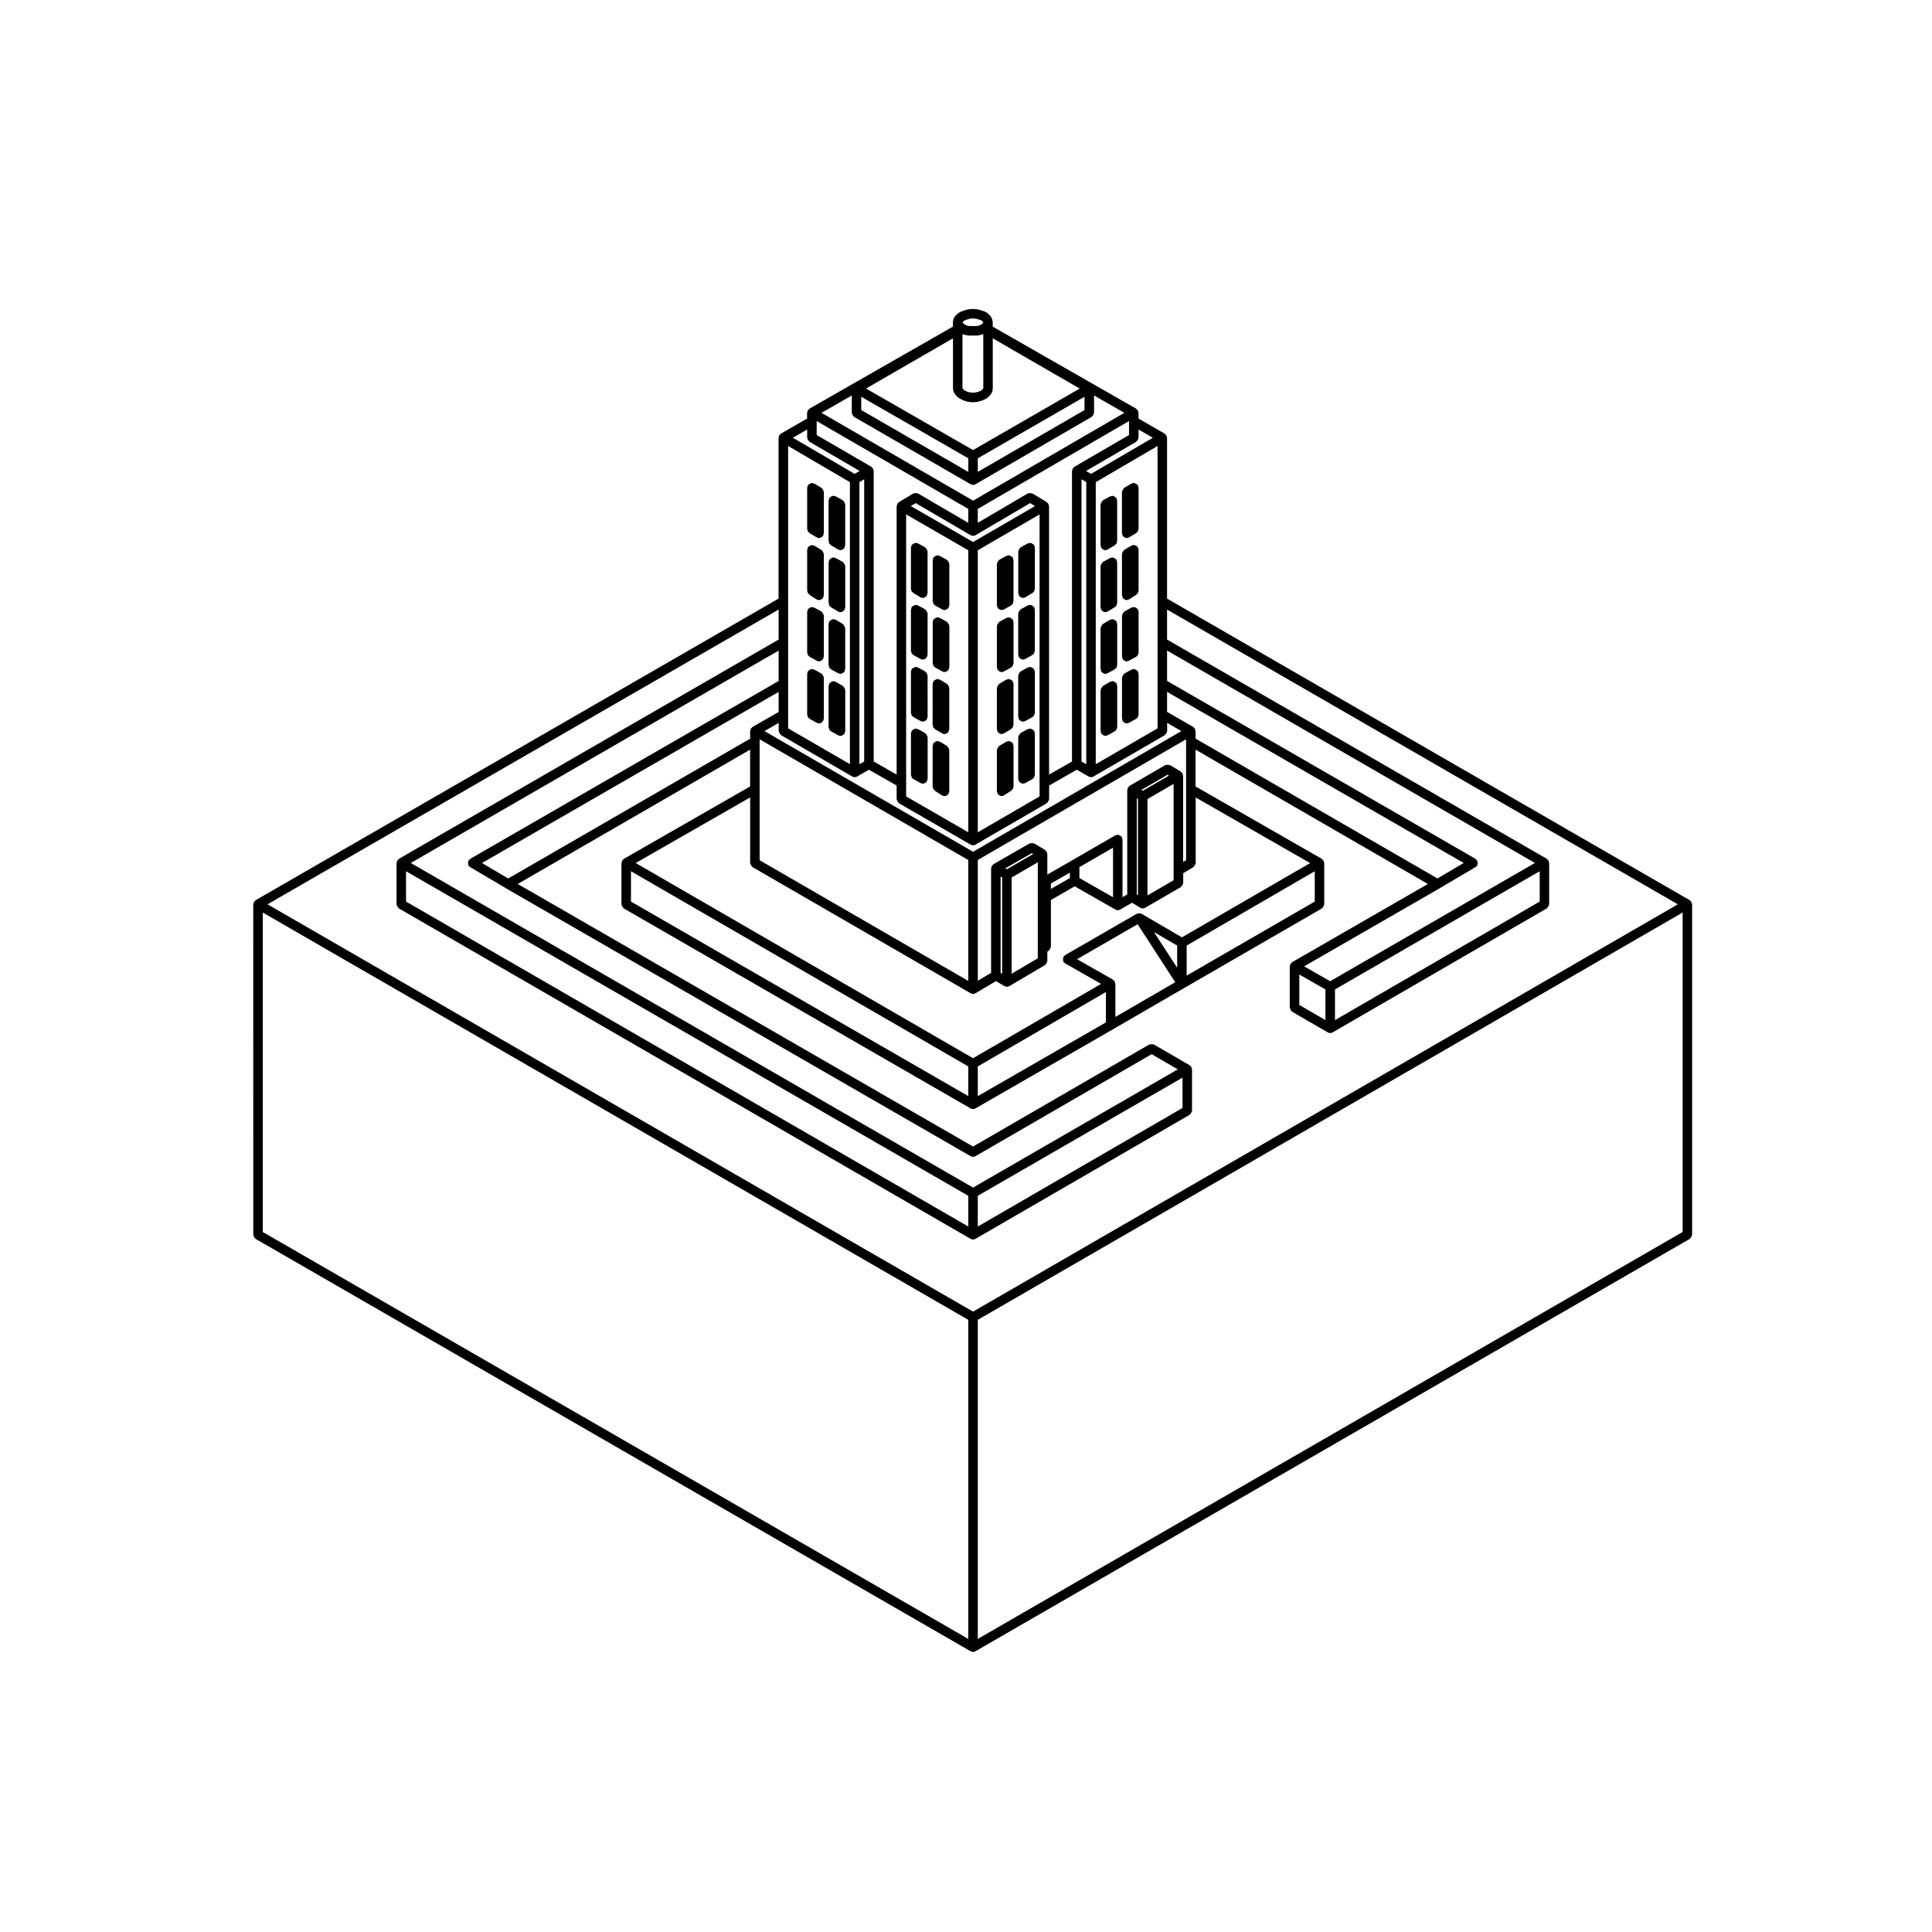 <?xml version="1.0" encoding="UTF-8"?>
<!-- Uploaded to: SVG Repo, www.svgrepo.com, Generator: SVG Repo Mixer Tools -->
<svg fill="#000000" width="800px" height="800px" version="1.1" viewBox="144 144 512 512" xmlns="http://www.w3.org/2000/svg">
 <g>
  <path d="m211.12 471.23c0 0.059 0.055 0.102 0.066 0.156 0.02 0.168 0.098 0.289 0.18 0.434 0.082 0.141 0.145 0.266 0.277 0.363 0.047 0.039 0.051 0.105 0.105 0.137l189.49 109.29h0.004c0.191 0.105 0.406 0.168 0.625 0.168 0.215 0 0.434-0.059 0.625-0.168h0.004l189.3-109.29c0.055-0.031 0.059-0.102 0.105-0.137 0.133-0.105 0.195-0.223 0.289-0.367 0.082-0.141 0.156-0.262 0.176-0.43 0.012-0.059 0.066-0.102 0.066-0.156l0.004-87.57c0-0.059-0.055-0.102-0.066-0.156-0.016-0.109-0.039-0.203-0.086-0.309-0.023-0.055 0.004-0.109-0.023-0.168-0.031-0.055-0.098-0.055-0.125-0.105-0.07-0.09-0.133-0.152-0.227-0.223-0.047-0.039-0.051-0.105-0.105-0.137l-138.52-79.926v-42.629c0-0.059-0.055-0.102-0.066-0.156-0.02-0.109-0.039-0.203-0.086-0.309-0.023-0.059 0.004-0.117-0.023-0.172-0.031-0.055-0.102-0.055-0.133-0.105-0.07-0.09-0.133-0.145-0.223-0.215-0.051-0.039-0.051-0.105-0.105-0.137l-6.922-3.984v-1.535c0-0.066-0.055-0.102-0.066-0.156-0.02-0.109-0.039-0.203-0.086-0.309-0.023-0.059 0.012-0.117-0.023-0.172-0.031-0.055-0.102-0.059-0.133-0.105-0.07-0.09-0.133-0.145-0.223-0.215-0.051-0.039-0.055-0.105-0.105-0.137l-38.004-21.738v-1.066c0-0.035-0.035-0.055-0.035-0.09-0.004-0.031 0.023-0.055 0.023-0.09l-0.102-0.66c-0.016-0.121-0.125-0.188-0.176-0.297-0.047-0.105-0.02-0.238-0.102-0.328l-0.473-0.57c-0.031-0.035-0.074-0.023-0.105-0.055-0.035-0.035-0.023-0.086-0.059-0.109l-0.562-0.473c-0.07-0.055-0.156-0.035-0.238-0.074-0.07-0.039-0.102-0.125-0.176-0.152l-0.852-0.281c-0.004 0-0.012 0.004-0.016 0-0.004 0-0.012-0.012-0.016-0.012l-0.945-0.289c-0.047-0.016-0.086 0.02-0.133 0.012-0.047-0.004-0.07-0.055-0.117-0.059l-1.039-0.098c-0.039-0.004-0.07 0.035-0.105 0.035-0.039 0-0.066-0.039-0.105-0.035l-1.137 0.098c-0.051 0.004-0.074 0.055-0.121 0.066-0.051 0.012-0.09-0.031-0.141-0.016l-0.945 0.289c-0.016 0.004-0.016 0.02-0.031 0.023-0.016 0.004-0.031-0.004-0.047 0l-0.75 0.281c-0.055 0.02-0.07 0.09-0.121 0.109-0.055 0.031-0.117 0.004-0.168 0.039l-0.664 0.473c-0.051 0.035-0.051 0.105-0.098 0.145-0.039 0.039-0.105 0.035-0.145 0.082l-0.473 0.57c-0.082 0.098-0.055 0.215-0.102 0.316-0.051 0.109-0.16 0.176-0.18 0.309l-0.098 0.66c-0.004 0.035 0.023 0.059 0.02 0.09 0 0.035-0.035 0.055-0.035 0.09v1.066l-38.004 21.738c-0.055 0.031-0.059 0.102-0.105 0.137-0.09 0.07-0.156 0.125-0.223 0.223-0.035 0.051-0.105 0.051-0.137 0.105-0.031 0.051 0 0.105-0.02 0.16-0.047 0.105-0.066 0.191-0.082 0.312-0.012 0.059-0.066 0.098-0.066 0.156v1.535l-6.926 3.984c-0.055 0.031-0.055 0.102-0.105 0.137-0.09 0.07-0.152 0.125-0.223 0.215-0.035 0.051-0.105 0.051-0.133 0.105-0.031 0.055 0 0.109-0.023 0.172-0.047 0.105-0.066 0.191-0.082 0.309-0.012 0.059-0.066 0.102-0.066 0.156v42.629l-138.58 79.93c-0.055 0.031-0.059 0.102-0.105 0.137-0.09 0.07-0.152 0.133-0.223 0.223-0.035 0.051-0.105 0.051-0.133 0.105-0.023 0.055 0 0.109-0.02 0.168-0.047 0.105-0.07 0.191-0.086 0.309-0.004 0.059-0.066 0.102-0.066 0.156zm190.74-242.84 0.812 0.074 0.82 0.246 0.586 0.191 0.312 0.262 0.16 0.191 0.016 0.117-0.004 0.039-0.25 0.301c-0.004 0.012 0 0.023-0.012 0.035-0.016 0.02-0.031 0.039-0.047 0.059-0.07 0.047-0.172 0.039-0.23 0.102-0.004 0.004 0 0.016-0.004 0.02l-0.535 0.242-0.691 0.137h-1.914l-0.656-0.133-0.551-0.277-0.18-0.121c-0.012-0.012-0.004-0.035-0.02-0.047-0.047-0.047-0.109-0.031-0.156-0.066l-0.211-0.25-0.004-0.039 0.016-0.117 0.133-0.156 0.406-0.293 0.551-0.207 0.766-0.23zm0.012 34.879-28.363-16.305 23.043-13.312v13.312c0 0.039 0.039 0.066 0.039 0.102 0 0.039-0.031 0.07-0.023 0.105l0.098 0.562c0.004 0.047 0.047 0.066 0.059 0.105 0.031 0.117 0.105 0.195 0.172 0.301 0.086 0.137 0.141 0.289 0.273 0.379l0.133 0.223c0.07 0.117 0.188 0.191 0.289 0.277 0.031 0.031 0.031 0.086 0.066 0.105l0.664 0.473c0.035 0.023 0.074 0.016 0.109 0.035 0.023 0.016 0.023 0.051 0.055 0.066l0.75 0.379c0.047 0.023 0.102 0.02 0.145 0.035 0.023 0.012 0.031 0.035 0.055 0.047l0.945 0.289c0.074 0.023 0.156 0.023 0.23 0.035 0.012 0 0.016 0.016 0.031 0.016l1.137 0.098c0.031 0.004 0.066 0.004 0.102 0.004 0.035 0 0.074 0 0.109-0.004l1.039-0.098c0.012 0 0.02-0.016 0.031-0.016 0.074-0.012 0.145-0.012 0.215-0.035l0.945-0.289c0.016-0.004 0.02-0.023 0.035-0.031 0.035-0.016 0.074-0.012 0.109-0.023l0.852-0.379c0.051-0.023 0.059-0.09 0.105-0.109 0.059-0.035 0.133-0.023 0.188-0.07l0.562-0.473c0.047-0.035 0.035-0.098 0.07-0.133 0.031-0.031 0.082-0.016 0.105-0.051l0.332-0.406 0.051-0.055c0.059-0.066 0.039-0.145 0.09-0.215 0.102-0.145 0.23-0.281 0.266-0.469l0.09-0.562c0.012-0.039-0.023-0.07-0.02-0.105 0-0.035 0.039-0.059 0.039-0.102v-13.312l23.043 13.312zm2.703-16.406-0.02 0.109-0.18 0.227-0.348 0.293-0.621 0.277-0.734 0.223-0.812 0.074-0.887-0.074-0.707-0.211-0.574-0.293-0.379-0.266-0.141-0.242c-0.02-0.039-0.074-0.039-0.102-0.074l-0.004-0.047v-14.344l0.156 0.082c0.074 0.039 0.156 0.035 0.238 0.055 0.031 0.012 0.047 0.051 0.082 0.055l0.945 0.191c0.086 0.016 0.168 0.023 0.25 0.023h2.176c0.086 0 0.168-0.012 0.25-0.023l0.945-0.191c0.023-0.004 0.035-0.035 0.059-0.039 0.066-0.02 0.137-0.016 0.203-0.047l0.211-0.098 0.008 14.34zm-32.34 2.281 28.375 16.312v3.602l-28.375-16.395zm30.895 16.312 28.273-16.305v3.516l-28.273 16.391zm-33.348-11.906c0.02 0.168 0.098 0.289 0.18 0.43 0.086 0.145 0.152 0.273 0.281 0.367 0.047 0.039 0.051 0.105 0.105 0.137l30.895 17.852h0.012c0.191 0.105 0.402 0.168 0.621 0.168 0.215 0 0.434-0.059 0.629-0.172h0.004l30.797-17.852c0.051-0.031 0.055-0.102 0.102-0.133 0.133-0.102 0.195-0.223 0.289-0.367 0.086-0.141 0.156-0.262 0.176-0.43 0.012-0.059 0.066-0.102 0.066-0.156v-4.586l8.031 4.594-40.082 23.281-40.18-23.281 8.027-4.594v4.586c-0.02 0.059 0.039 0.098 0.047 0.156zm118.55 148.71 6.926 3.949v8.137l-6.926-4.019zm9.449 3.949 54.254-31.328v8.047l-54.254 31.418zm-1.27-2.176-6.902-3.941 35.977-20.723c0.004 0 0.004-0.004 0.004-0.012h0.004l9.422-5.562s0.012-0.004 0.016-0.012l0.012-0.004c0.004-0.004 0.004-0.016 0.016-0.016 0.172-0.105 0.328-0.25 0.438-0.438 0.035-0.055 0-0.117 0.023-0.176 0.059-0.152 0.059-0.293 0.059-0.457 0-0.168 0-0.312-0.07-0.465-0.02-0.059 0.012-0.117-0.02-0.172-0.059-0.102-0.176-0.117-0.258-0.191-0.082-0.086-0.102-0.203-0.203-0.262l-81.742-47.148v-8.051l97.48 56.289zm-185.3-29.148 89.395 51.73v7.863l-89.395-51.551zm91.914 51.723 33.941-19.699v8.047l-33.941 19.523zm36.402-22.043c-0.02-0.109-0.039-0.203-0.086-0.309-0.023-0.059 0.012-0.117-0.023-0.172-0.031-0.055-0.102-0.059-0.133-0.105-0.07-0.09-0.133-0.145-0.223-0.215-0.051-0.039-0.055-0.105-0.105-0.137l-9.527-5.43 16.051-9.266 9.969 15.367-15.863 9.199v-8.77c0-0.066-0.051-0.102-0.059-0.164zm16.434-4.094-6.141-9.465 6.141 3.582zm2.519-5.887 33.941-19.699v8.047l-33.941 19.613zm-1.258-2.18-10.707-6.242c-0.055-0.035-0.117 0-0.172-0.023-0.066-0.031-0.105-0.086-0.172-0.102-0.105-0.031-0.207 0.023-0.312 0.031-0.16 0.004-0.293 0.004-0.434 0.07-0.059 0.02-0.117-0.012-0.172 0.02l-18.988 10.957c-0.105 0.059-0.121 0.18-0.203 0.262-0.086 0.086-0.203 0.105-0.262 0.207-0.031 0.055 0 0.109-0.023 0.168-0.066 0.152-0.055 0.293-0.055 0.457 0 0.172-0.004 0.312 0.059 0.465 0.02 0.055-0.012 0.109 0.02 0.168 0.117 0.203 0.289 0.359 0.48 0.469l9.523 5.43-33.938 19.695-89.391-51.73 30.32-17.383v17.375c0 0.059 0.055 0.102 0.066 0.156 0.02 0.168 0.098 0.289 0.18 0.43 0.086 0.145 0.152 0.266 0.281 0.367 0.047 0.039 0.051 0.105 0.105 0.137l57.816 33.441c0.004 0 0.004 0 0.012 0.004 0.191 0.105 0.402 0.16 0.621 0.16 0.223 0 0.438-0.066 0.629-0.172 0.004-0.004 0.012-0.004 0.012-0.004l5.41-3.215 2.293 1.328h0.004c0.191 0.109 0.406 0.172 0.625 0.172 0.223 0 0.438-0.066 0.629-0.176h0.012l9.445-5.57c0.051-0.031 0.055-0.098 0.102-0.125 0.133-0.105 0.195-0.227 0.281-0.371 0.086-0.141 0.156-0.262 0.176-0.43 0.012-0.059 0.066-0.098 0.066-0.152v-2.5l0.332-0.195c0.051-0.031 0.051-0.098 0.102-0.133 0.125-0.102 0.188-0.227 0.273-0.367 0.086-0.145 0.16-0.266 0.18-0.434 0.004-0.055 0.059-0.09 0.059-0.145v-12.402l6.301-3.621 10.801 6.16c0.188 0.105 0.402 0.168 0.625 0.168s0.438-0.059 0.625-0.168l3.141-1.805 2.203 1.32c0.004 0.004 0.012 0 0.016 0.004 0.195 0.109 0.414 0.176 0.637 0.176 0.223 0 0.434-0.059 0.625-0.172h0.012l9.445-5.481c0.051-0.031 0.051-0.102 0.102-0.133 0.133-0.105 0.195-0.223 0.289-0.367 0.086-0.145 0.156-0.266 0.176-0.434 0.012-0.055 0.066-0.098 0.066-0.152v-2.594l2.691-1.613c0.055-0.031 0.055-0.098 0.102-0.133 0.133-0.102 0.195-0.227 0.277-0.367 0.086-0.145 0.156-0.266 0.176-0.434 0.012-0.055 0.066-0.09 0.066-0.145v-17.375l30.324 17.387zm-55.988 58h0.012c0.191 0.105 0.402 0.168 0.621 0.168 0.215 0 0.434-0.059 0.625-0.168h0.012l46.699-27.031 6.926 4.019-54.262 31.328-149-86.02 97.48-56.289v8.051l-81.742 47.148c-0.102 0.059-0.121 0.176-0.203 0.262-0.082 0.074-0.195 0.098-0.258 0.191-0.031 0.055 0 0.109-0.023 0.172-0.066 0.152-0.066 0.297-0.066 0.465s0 0.309 0.059 0.457c0.02 0.059-0.012 0.121 0.02 0.176 0.105 0.188 0.266 0.328 0.438 0.438 0.004 0 0.004 0.012 0.012 0.016l0.012 0.004c0.004 0.004 0.012 0.012 0.016 0.012l9.422 5.562c0 0.004 0 0.012 0.004 0.012zm-149.63-75.52 149 86.016v8.141l-149-86.113zm151.52 86.016 54.254-31.32v8.047l-54.254 31.414zm-42.703-205.24v-0.082l40.184 23.285v3.691l-13.316-7.773c-0.059-0.035-0.125 0-0.188-0.023-0.145-0.059-0.277-0.066-0.434-0.066-0.18-0.004-0.328 0-0.492 0.074-0.055 0.023-0.117-0.004-0.168 0.023l-3.777 2.266c-0.051 0.031-0.051 0.098-0.098 0.121-0.09 0.07-0.145 0.133-0.211 0.223-0.035 0.047-0.105 0.051-0.137 0.105-0.031 0.059 0 0.117-0.023 0.176-0.039 0.105-0.07 0.191-0.086 0.309-0.004 0.055-0.059 0.09-0.059 0.145v71.133l-6.082-3.465v-77.012c0-0.059-0.055-0.102-0.066-0.152-0.016-0.117-0.039-0.207-0.09-0.312-0.023-0.059 0.004-0.121-0.023-0.18-0.031-0.051-0.098-0.051-0.125-0.098-0.07-0.09-0.133-0.145-0.215-0.211-0.047-0.035-0.051-0.105-0.102-0.133l-14.484-8.418-0.004-3.625zm82.785 0v3.629l-14.488 8.418c-0.051 0.031-0.055 0.102-0.102 0.133-0.09 0.066-0.145 0.121-0.215 0.211-0.039 0.047-0.102 0.047-0.125 0.098-0.039 0.059-0.004 0.121-0.031 0.18-0.051 0.105-0.074 0.195-0.09 0.312-0.012 0.055-0.066 0.098-0.066 0.152v77.016l-6.074 3.465-0.004-71.137c0-0.059-0.055-0.098-0.059-0.145-0.016-0.109-0.047-0.195-0.09-0.309-0.02-0.059 0.012-0.121-0.02-0.176-0.031-0.055-0.102-0.055-0.137-0.105-0.07-0.09-0.125-0.152-0.215-0.223-0.039-0.031-0.039-0.098-0.09-0.121l-3.777-2.266c-0.059-0.035-0.121-0.004-0.18-0.023-0.16-0.074-0.309-0.074-0.484-0.074-0.156 0-0.281 0.004-0.43 0.059-0.066 0.023-0.137-0.004-0.195 0.031l-13.215 7.766v-3.684l40.082-23.285-0.004 0.078zm-11.336 90.871-1.258-0.727v-74.797l1.258 0.75zm-45.203-69.199 14.566 8.504s0.004 0 0.012 0.004c0.191 0.105 0.406 0.168 0.625 0.168 0.223 0 0.434-0.059 0.629-0.168 0-0.004 0.004-0.004 0.012-0.004l14.48-8.504 1.305 0.785-16.414 9.523-16.504-9.527zm-2.531 74.109v-71.117l16.469 9.5v74.738l-16.469-9.508zm18.988-61.621 16.375-9.496v74.738l-16.375 9.5zm-30.105 55.984-1.258 0.727v-74.766l1.258-0.75zm-3.152 3.984c0.195 0.109 0.414 0.172 0.629 0.172 0.215 0 0.434-0.059 0.625-0.168h0.004l3.152-1.809 7.34 4.188v3.617c0 0.059 0.055 0.102 0.066 0.156 0.02 0.168 0.098 0.289 0.18 0.43 0.086 0.145 0.152 0.273 0.281 0.367 0.047 0.039 0.051 0.105 0.105 0.137l18.988 10.965h0.012c0.191 0.105 0.402 0.168 0.621 0.168 0.215 0 0.434-0.059 0.629-0.172h0.004l18.895-10.965c0.055-0.031 0.059-0.102 0.105-0.133 0.133-0.105 0.203-0.223 0.289-0.367 0.086-0.145 0.152-0.266 0.176-0.434 0.004-0.055 0.066-0.098 0.066-0.152v-3.617l7.332-4.188 3.16 1.809c0.191 0.105 0.406 0.168 0.625 0.168 0.223 0 0.438-0.059 0.629-0.172h0.004l18.895-10.957c0.051-0.031 0.055-0.102 0.102-0.133 0.133-0.105 0.195-0.223 0.289-0.367 0.086-0.145 0.156-0.262 0.176-0.43 0.012-0.059 0.066-0.102 0.066-0.156v-2.172l3.773 2.176-55.199 31.98-55.289-31.98 3.773-2.176v2.172c0 0.059 0.055 0.102 0.066 0.156 0.02 0.168 0.098 0.281 0.18 0.43 0.086 0.145 0.152 0.266 0.281 0.367 0.047 0.035 0.051 0.105 0.102 0.133zm83.559-0.473 0.367 0.223-6.953 4.035-0.371-0.223zm-8.172 6.242 0.312 0.191v25.496l-0.312-0.188zm2.836 0.203 6.926-4.019v25.531l-6.926 4.019zm9.383-6.356c-0.012-0.109-0.039-0.203-0.082-0.309-0.031-0.059 0.004-0.121-0.031-0.176-0.031-0.055-0.098-0.055-0.125-0.105-0.07-0.09-0.125-0.145-0.215-0.215-0.047-0.039-0.047-0.105-0.102-0.133l-2.832-1.699c-0.055-0.035-0.117-0.004-0.176-0.023-0.156-0.07-0.297-0.07-0.465-0.07s-0.309 0-0.457 0.066c-0.059 0.023-0.121-0.012-0.18 0.023l-9.445 5.477c-0.051 0.031-0.055 0.102-0.102 0.133-0.09 0.066-0.145 0.121-0.215 0.211-0.039 0.047-0.102 0.047-0.125 0.098-0.039 0.055-0.004 0.121-0.031 0.18-0.051 0.105-0.074 0.195-0.09 0.312-0.012 0.059-0.066 0.102-0.066 0.156v27.703l-1.258 0.727v-15.297c0-0.117-0.098-0.195-0.125-0.309-0.023-0.105 0.016-0.223-0.047-0.324-0.031-0.055-0.098-0.055-0.125-0.105-0.105-0.133-0.238-0.203-0.383-0.289-0.141-0.086-0.258-0.152-0.418-0.176-0.059-0.004-0.098-0.066-0.156-0.066-0.117 0-0.191 0.098-0.301 0.121-0.109 0.023-0.227-0.016-0.328 0.047l-11.43 6.609-6.609 3.805v-5.453c0-0.059-0.055-0.098-0.059-0.145-0.016-0.109-0.047-0.203-0.09-0.309-0.02-0.059 0.012-0.121-0.02-0.176-0.031-0.055-0.102-0.055-0.137-0.105-0.066-0.09-0.121-0.145-0.207-0.215-0.051-0.039-0.051-0.105-0.102-0.133l-2.832-1.699c-0.059-0.035-0.125-0.004-0.188-0.023-0.152-0.07-0.289-0.07-0.453-0.07-0.168 0-0.309 0-0.465 0.059-0.059 0.023-0.117-0.004-0.176 0.023l-9.539 5.477c-0.059 0.031-0.059 0.102-0.105 0.137-0.09 0.07-0.152 0.125-0.223 0.215-0.035 0.047-0.105 0.051-0.133 0.105-0.035 0.055 0 0.109-0.023 0.172-0.047 0.105-0.066 0.191-0.086 0.309-0.012 0.059-0.066 0.098-0.066 0.156v27.719l-3.527 2.09v-32.012l55.199-31.98v32.047l-0.785 0.473v-22.902c-0.004-0.039-0.059-0.074-0.066-0.129zm-40.035 20.691 0.367 0.223-6.969 4.039-0.414-0.238zm-8.266 6.207 0.406 0.238v25.52l-0.406-0.238zm2.926 0.238 6.926-4.019v25.438l-6.926 4.09zm10.395 1.605 5.039-2.898v1.441l-5.039 2.898zm7.559-4.344 8.914-5.152v13.125l-8.914-5.082zm-84.742-20.66v-13.215l55.297 31.988v32.039l-55.297-31.988zm-66.625 23.668-6.949-4.102 78.613-45.344v5.305l-6.926 3.981c-0.055 0.031-0.055 0.102-0.105 0.137-0.09 0.07-0.156 0.133-0.223 0.227-0.035 0.047-0.105 0.047-0.133 0.102-0.031 0.055 0 0.109-0.02 0.168-0.047 0.105-0.07 0.191-0.082 0.309-0.012 0.059-0.066 0.098-0.066 0.156v2.012zm182.09-39.227c-0.016-0.109-0.039-0.203-0.086-0.309-0.023-0.055 0.012-0.109-0.023-0.168-0.031-0.055-0.098-0.055-0.125-0.105-0.074-0.09-0.137-0.152-0.227-0.223-0.051-0.039-0.051-0.105-0.105-0.137l-6.922-3.981v-5.305l78.613 45.344-6.953 4.102-64.105-37.055v-2.012c0-0.055-0.059-0.09-0.066-0.152zm-10.012-34.227v33.668l-16.375 9.496v-74.742l16.375-9.578zm-17.629-33.766-1.309-0.785 13.273-7.715c0.051-0.031 0.055-0.102 0.102-0.133 0.133-0.105 0.195-0.227 0.289-0.367 0.086-0.145 0.156-0.266 0.176-0.434 0.012-0.055 0.066-0.098 0.066-0.152v-2.172l3.789 2.18zm-75.168-9.438c0.02 0.168 0.098 0.289 0.176 0.434 0.086 0.141 0.152 0.266 0.289 0.367 0.047 0.035 0.051 0.105 0.102 0.133l13.273 7.715-1.309 0.785-16.379-9.578 3.789-2.18v2.172c-0.008 0.062 0.055 0.098 0.059 0.152zm11.27 11.625v74.738l-16.375-9.496v-74.828zm-18.891 41.715-100.63 58.109c-0.055 0.031-0.059 0.102-0.105 0.137-0.09 0.07-0.152 0.133-0.223 0.223-0.035 0.051-0.105 0.051-0.133 0.105-0.031 0.055 0 0.109-0.02 0.168-0.047 0.105-0.07 0.191-0.086 0.309-0.004 0.059-0.066 0.102-0.066 0.156v10.957c0 0.059 0.055 0.102 0.066 0.156 0.02 0.168 0.098 0.289 0.18 0.43 0.086 0.145 0.152 0.273 0.281 0.367 0.047 0.039 0.051 0.105 0.105 0.137l151.52 87.57s0.004 0 0.012 0.004c0.191 0.105 0.402 0.16 0.621 0.16 0.215 0 0.43-0.059 0.621-0.16 0.004-0.004 0.012-0.004 0.012-0.004l56.773-32.875c0.051-0.031 0.059-0.105 0.105-0.137 0.133-0.105 0.191-0.223 0.277-0.363 0.086-0.145 0.16-0.266 0.18-0.434 0.012-0.059 0.066-0.102 0.066-0.156v-10.957c0-0.059-0.055-0.102-0.066-0.152-0.016-0.117-0.039-0.203-0.086-0.312-0.023-0.055 0.012-0.109-0.023-0.168-0.031-0.055-0.098-0.055-0.125-0.105-0.07-0.09-0.137-0.152-0.227-0.223-0.051-0.035-0.051-0.105-0.102-0.133l-9.445-5.481c-0.059-0.035-0.117 0-0.176-0.023-0.156-0.066-0.297-0.066-0.465-0.066s-0.301-0.004-0.453 0.059c-0.059 0.023-0.117-0.004-0.176 0.023l-46.691 27.031-120.66-69.582 61.586-35.598v9.75l-33.469 19.191c-0.055 0.031-0.055 0.102-0.105 0.137-0.09 0.07-0.152 0.133-0.223 0.223-0.035 0.051-0.105 0.051-0.133 0.105-0.023 0.055 0 0.109-0.02 0.168-0.047 0.105-0.066 0.191-0.082 0.309-0.012 0.059-0.066 0.098-0.066 0.156v10.957c0 0.059 0.055 0.102 0.066 0.156 0.02 0.168 0.098 0.289 0.18 0.434 0.082 0.141 0.145 0.266 0.277 0.363 0.047 0.039 0.051 0.105 0.105 0.137l91.914 53h0.004c0.191 0.105 0.406 0.168 0.625 0.168 0.215 0 0.434-0.059 0.625-0.168l36.461-20.973c0.004 0 0.004-0.004 0.004-0.004h0.004l18.879-10.949c0.004-0.004 0.004-0.004 0.012-0.004l36.461-21.07c0.055-0.031 0.059-0.102 0.105-0.137 0.125-0.102 0.195-0.223 0.277-0.367 0.09-0.141 0.156-0.262 0.18-0.43 0.004-0.059 0.066-0.102 0.066-0.156v-10.957c0-0.066-0.059-0.102-0.07-0.156-0.012-0.109-0.035-0.203-0.082-0.309-0.02-0.055 0.012-0.109-0.02-0.168-0.031-0.055-0.102-0.055-0.137-0.105-0.07-0.09-0.125-0.152-0.223-0.223-0.051-0.039-0.055-0.105-0.105-0.137l-33.473-19.191v-9.75l61.586 35.598-35.988 20.727c-0.055 0.031-0.059 0.102-0.105 0.137-0.09 0.07-0.145 0.133-0.215 0.223-0.039 0.051-0.105 0.055-0.137 0.105-0.031 0.051 0 0.109-0.023 0.168-0.047 0.105-0.066 0.188-0.082 0.301-0.004 0.059-0.066 0.102-0.066 0.156v10.957c0 0.059 0.059 0.102 0.066 0.152 0.023 0.168 0.098 0.289 0.176 0.434 0.082 0.145 0.152 0.266 0.289 0.367 0.047 0.035 0.051 0.105 0.105 0.133l9.445 5.481c0.195 0.109 0.414 0.172 0.629 0.172 0.215 0 0.434-0.059 0.621-0.16 0.004-0.004 0.012-0.004 0.012-0.004l56.781-32.875c0.051-0.031 0.059-0.102 0.105-0.137 0.133-0.105 0.191-0.223 0.277-0.363 0.086-0.145 0.16-0.266 0.18-0.434 0.012-0.059 0.066-0.102 0.066-0.156v-10.957c0-0.059-0.055-0.102-0.066-0.156-0.016-0.109-0.039-0.203-0.086-0.309-0.023-0.055 0.012-0.109-0.023-0.168-0.031-0.055-0.098-0.055-0.125-0.105-0.07-0.09-0.133-0.152-0.227-0.223-0.047-0.039-0.051-0.105-0.105-0.137l-100.63-58.098v-7.949l135.36 78.109-186.78 107.94-186.97-107.94 135.45-78.117v7.957zm-136.71 72.34 186.97 107.94v84.562l-186.97-107.84zm189.49 107.94 186.79-107.94v84.66l-186.79 107.84z"/>
  <path d="m418.09 304.93c-0.031-0.059-0.102-0.066-0.137-0.109-0.105-0.137-0.223-0.207-0.363-0.297-0.145-0.086-0.266-0.152-0.434-0.176-0.059-0.012-0.102-0.07-0.168-0.07-0.117 0-0.188 0.098-0.297 0.121-0.105 0.023-0.211-0.02-0.312 0.035l-1.891 1.039c-0.055 0.031-0.059 0.105-0.105 0.141-0.137 0.102-0.207 0.215-0.297 0.359-0.086 0.145-0.152 0.266-0.176 0.434-0.012 0.066-0.07 0.105-0.07 0.168v10.957c0 0.109 0.098 0.188 0.117 0.293 0.031 0.105-0.02 0.215 0.039 0.312 0.039 0.074 0.109 0.105 0.168 0.172 0.051 0.059 0.09 0.105 0.152 0.156 0.227 0.191 0.488 0.324 0.781 0.324 0.207 0 0.414-0.051 0.609-0.156l1.883-1.039c0.074-0.039 0.117-0.109 0.18-0.168 0.055-0.051 0.102-0.086 0.141-0.141 0.047-0.051 0.109-0.082 0.152-0.141 0.031-0.055 0-0.109 0.02-0.168 0.051-0.105 0.07-0.195 0.09-0.312 0.012-0.066 0.07-0.105 0.07-0.168v-10.957c0-0.109-0.098-0.188-0.117-0.293-0.023-0.109 0.027-0.219-0.035-0.316z"/>
  <path d="m418.09 321.38c-0.031-0.059-0.102-0.066-0.137-0.109-0.105-0.137-0.223-0.207-0.363-0.297-0.145-0.086-0.266-0.152-0.434-0.176-0.059-0.012-0.102-0.07-0.168-0.07-0.117 0-0.188 0.098-0.297 0.121-0.105 0.023-0.211-0.02-0.312 0.035l-1.891 1.039c-0.055 0.031-0.059 0.105-0.105 0.141-0.137 0.102-0.207 0.215-0.297 0.359-0.086 0.145-0.152 0.266-0.176 0.434-0.012 0.059-0.07 0.105-0.07 0.168v10.957c0 0.109 0.098 0.188 0.117 0.293 0.031 0.105-0.02 0.215 0.039 0.312 0.039 0.074 0.109 0.105 0.168 0.172 0.051 0.059 0.09 0.105 0.152 0.156 0.227 0.191 0.488 0.324 0.781 0.324 0.207 0 0.414-0.051 0.609-0.156l1.863-1.027c0.004 0 0.004 0 0.012-0.004l0.016-0.004c0.004-0.004 0.004-0.016 0.012-0.016 0.07-0.039 0.105-0.105 0.168-0.152 0.051-0.047 0.098-0.082 0.137-0.125 0.039-0.047 0.102-0.066 0.125-0.117 0.039-0.059 0.012-0.125 0.039-0.188 0.051-0.109 0.082-0.207 0.102-0.332 0.012-0.059 0.07-0.105 0.07-0.168v-10.957c0-0.109-0.098-0.188-0.117-0.293-0.031-0.113 0.02-0.227-0.043-0.32z"/>
  <path d="m418.09 337.71c-0.031-0.059-0.105-0.066-0.141-0.109-0.105-0.133-0.223-0.203-0.363-0.293-0.141-0.086-0.262-0.152-0.43-0.176-0.059-0.012-0.102-0.07-0.168-0.07-0.117 0-0.188 0.098-0.297 0.121-0.105 0.023-0.215-0.02-0.312 0.035l-1.891 1.043c-0.055 0.031-0.059 0.105-0.105 0.141-0.137 0.102-0.207 0.215-0.297 0.363-0.086 0.141-0.152 0.262-0.176 0.43-0.012 0.066-0.07 0.105-0.07 0.168v11.047c0 0.109 0.098 0.188 0.117 0.293 0.031 0.105-0.02 0.215 0.039 0.312 0.039 0.074 0.109 0.105 0.168 0.172 0.051 0.059 0.09 0.105 0.152 0.156 0.227 0.191 0.488 0.324 0.781 0.324 0.207 0 0.414-0.051 0.609-0.156l1.863-1.027c0.004 0 0.004 0 0.012-0.004l0.016-0.004c0.004-0.004 0.004-0.016 0.012-0.016 0.07-0.039 0.105-0.105 0.168-0.156 0.051-0.039 0.098-0.074 0.137-0.121 0.039-0.047 0.102-0.066 0.125-0.117 0.039-0.059 0.012-0.125 0.039-0.188 0.051-0.109 0.082-0.207 0.102-0.332 0.012-0.066 0.07-0.105 0.07-0.168v-11.055c0-0.109-0.098-0.188-0.121-0.297-0.027-0.105 0.02-0.219-0.039-0.316z"/>
  <path d="m418.14 288.81c-0.031-0.105 0.02-0.215-0.039-0.312-0.031-0.059-0.102-0.066-0.137-0.109-0.105-0.137-0.223-0.207-0.363-0.297-0.145-0.086-0.266-0.152-0.434-0.176-0.059-0.012-0.102-0.07-0.168-0.07-0.117 0-0.188 0.098-0.297 0.121-0.105 0.023-0.211-0.02-0.312 0.035l-1.891 1.039c-0.055 0.031-0.059 0.105-0.105 0.141-0.137 0.102-0.207 0.215-0.297 0.359-0.086 0.145-0.152 0.266-0.176 0.434-0.012 0.059-0.07 0.105-0.07 0.168v11.059c0 0.121 0.102 0.203 0.125 0.312 0.031 0.117-0.012 0.238 0.051 0.336 0.039 0.066 0.105 0.09 0.152 0.141 0.047 0.059 0.09 0.098 0.141 0.141 0.23 0.191 0.492 0.324 0.785 0.324 0.223 0 0.441-0.059 0.648-0.18l1.867-1.125c0-0.004 0.004-0.004 0.012-0.004l0.012-0.012c0.012-0.004 0.012-0.02 0.02-0.023 0.047-0.031 0.07-0.086 0.109-0.117 0.066-0.051 0.105-0.102 0.152-0.156 0.055-0.066 0.125-0.102 0.168-0.172 0.031-0.055 0-0.109 0.02-0.168 0.039-0.105 0.066-0.18 0.082-0.293 0.004-0.055 0.059-0.09 0.059-0.145v-10.957c0-0.117-0.094-0.191-0.113-0.293z"/>
  <path d="m412.41 340.97c-0.031-0.051-0.102-0.051-0.133-0.102-0.102-0.125-0.223-0.188-0.363-0.273-0.145-0.086-0.273-0.16-0.438-0.18-0.059-0.004-0.09-0.059-0.145-0.059-0.121 0-0.207 0.102-0.312 0.133-0.109 0.031-0.227-0.016-0.332 0.051l-1.891 1.137c-0.051 0.031-0.051 0.098-0.098 0.125-0.133 0.105-0.195 0.227-0.281 0.379-0.082 0.141-0.156 0.262-0.176 0.422-0.004 0.055-0.059 0.09-0.059 0.145v10.957c0 0.125 0.102 0.215 0.137 0.332 0.035 0.117-0.004 0.246 0.07 0.352 0.031 0.055 0.09 0.074 0.125 0.117 0.047 0.051 0.09 0.086 0.137 0.125 0.227 0.191 0.492 0.324 0.785 0.324 0.238 0 0.473-0.066 0.691-0.203l1.891-1.23c0.031-0.02 0.023-0.059 0.051-0.082 0.02-0.016 0.031-0.031 0.047-0.047 0.066-0.051 0.105-0.102 0.152-0.156 0.055-0.066 0.125-0.102 0.168-0.172 0.035-0.059 0-0.125 0.023-0.191 0.035-0.102 0.07-0.176 0.086-0.289 0-0.051 0.051-0.082 0.051-0.125v-10.863c0-0.121-0.102-0.203-0.125-0.312-0.043-0.086 0-0.207-0.062-0.312z"/>
  <path d="m412.41 324.54c-0.031-0.051-0.102-0.051-0.125-0.098-0.105-0.133-0.23-0.191-0.371-0.277-0.145-0.086-0.273-0.16-0.438-0.18-0.055-0.004-0.086-0.059-0.141-0.059-0.117 0-0.195 0.098-0.309 0.125-0.109 0.031-0.238-0.016-0.344 0.051l-1.891 1.133c-0.051 0.031-0.051 0.098-0.102 0.133-0.125 0.102-0.188 0.227-0.273 0.367-0.086 0.145-0.16 0.266-0.18 0.434-0.004 0.055-0.059 0.09-0.059 0.145v10.957c0 0.121 0.102 0.203 0.125 0.312 0.031 0.117-0.012 0.238 0.051 0.336 0.039 0.066 0.105 0.098 0.152 0.141 0.047 0.059 0.09 0.098 0.141 0.141 0.227 0.191 0.492 0.324 0.785 0.324 0.223 0 0.441-0.059 0.648-0.176l1.891-1.133c0.02-0.016 0.02-0.039 0.039-0.055 0.035-0.023 0.059-0.066 0.102-0.098 0.055-0.051 0.102-0.086 0.141-0.141 0.047-0.055 0.109-0.082 0.152-0.141 0.031-0.059 0-0.125 0.023-0.188 0.047-0.105 0.082-0.195 0.098-0.312 0.004-0.055 0.059-0.09 0.059-0.145v-10.957c0-0.121-0.102-0.203-0.125-0.312-0.031-0.102 0.012-0.219-0.051-0.328z"/>
  <path d="m412.43 308.24c-0.031-0.059-0.102-0.066-0.137-0.109-0.105-0.137-0.215-0.207-0.363-0.293-0.145-0.09-0.266-0.156-0.434-0.18-0.066-0.012-0.105-0.07-0.168-0.07-0.109 0-0.188 0.098-0.297 0.121-0.105 0.023-0.211-0.02-0.312 0.035l-1.891 1.039c-0.055 0.031-0.059 0.105-0.105 0.141-0.137 0.102-0.207 0.215-0.297 0.359-0.086 0.145-0.152 0.266-0.176 0.434-0.012 0.066-0.07 0.105-0.07 0.168v10.957c0 0.109 0.098 0.188 0.117 0.293 0.031 0.105-0.02 0.215 0.039 0.312 0.039 0.074 0.109 0.105 0.168 0.172 0.051 0.059 0.09 0.105 0.152 0.156 0.227 0.191 0.488 0.324 0.781 0.324 0.207 0 0.414-0.051 0.609-0.156l1.867-1.027 0.023-0.008c0.004-0.004 0.004-0.012 0.012-0.016 0.066-0.039 0.105-0.105 0.168-0.152 0.051-0.047 0.098-0.082 0.137-0.125 0.039-0.051 0.102-0.07 0.133-0.121 0.035-0.059 0.004-0.125 0.035-0.188 0.051-0.109 0.082-0.207 0.102-0.328 0.012-0.066 0.07-0.105 0.07-0.168v-10.957c0-0.109-0.098-0.188-0.117-0.293-0.035-0.113 0.016-0.219-0.047-0.32z"/>
  <path d="m412.43 291.8c-0.031-0.059-0.102-0.066-0.137-0.117-0.105-0.133-0.215-0.203-0.363-0.289-0.145-0.09-0.266-0.156-0.434-0.18-0.066-0.012-0.105-0.07-0.168-0.07-0.109 0-0.188 0.098-0.297 0.121-0.105 0.023-0.211-0.02-0.312 0.035l-1.891 1.039c-0.055 0.031-0.059 0.105-0.105 0.141-0.137 0.102-0.207 0.215-0.297 0.359-0.086 0.145-0.152 0.266-0.176 0.434-0.012 0.059-0.07 0.105-0.07 0.168v10.926c0 0.016-0.02 0.023-0.02 0.039 0 0.105 0.105 0.207 0.145 0.316 0.023 0.098-0.02 0.195 0.031 0.289 0.039 0.074 0.109 0.105 0.168 0.168 0.023 0.035 0.02 0.086 0.055 0.117 0.004 0.004 0.004 0.012 0.004 0.016 0.031 0.023 0.086 0.02 0.109 0.047 0.203 0.16 0.43 0.266 0.68 0.281 0.023 0.004 0.047 0.031 0.066 0.031 0.012 0 0.012-0.004 0.02-0.004 0.207 0 0.414-0.051 0.609-0.156l1.883-1.043c0.074-0.039 0.117-0.109 0.18-0.168 0.055-0.051 0.102-0.086 0.141-0.141 0.047-0.055 0.109-0.082 0.152-0.141 0.031-0.055 0-0.109 0.02-0.168 0.051-0.105 0.07-0.195 0.09-0.312 0.012-0.066 0.07-0.105 0.07-0.168v-10.957c0-0.109-0.098-0.188-0.117-0.293-0.023-0.113 0.027-0.219-0.035-0.32z"/>
  <path d="m389.57 305.98c-0.086-0.141-0.156-0.262-0.293-0.359-0.051-0.039-0.055-0.109-0.109-0.141l-1.891-1.039c-0.102-0.055-0.207-0.012-0.312-0.035-0.105-0.031-0.18-0.121-0.297-0.121-0.066 0-0.105 0.059-0.172 0.07-0.168 0.023-0.289 0.098-0.43 0.18-0.145 0.086-0.262 0.152-0.363 0.293-0.039 0.051-0.109 0.055-0.141 0.109-0.055 0.102-0.012 0.207-0.035 0.312-0.023 0.105-0.121 0.176-0.121 0.293v10.957c0 0.066 0.059 0.105 0.07 0.168 0.016 0.117 0.039 0.207 0.086 0.312 0.02 0.055-0.004 0.109 0.023 0.168 0.035 0.066 0.105 0.098 0.152 0.141 0.047 0.059 0.09 0.098 0.141 0.141 0.066 0.055 0.109 0.125 0.18 0.168l1.891 1.039c0.195 0.105 0.402 0.156 0.609 0.156 0.293 0 0.555-0.133 0.781-0.324 0.066-0.051 0.105-0.102 0.156-0.156 0.051-0.066 0.125-0.102 0.168-0.172 0.055-0.102 0.012-0.207 0.035-0.312 0.023-0.105 0.121-0.176 0.121-0.293v-10.957c0-0.066-0.059-0.105-0.07-0.168-0.023-0.16-0.094-0.281-0.18-0.43z"/>
  <path d="m389.57 322.42c-0.086-0.141-0.156-0.262-0.293-0.359-0.051-0.039-0.055-0.109-0.109-0.141l-1.891-1.039c-0.102-0.055-0.207-0.012-0.312-0.035-0.105-0.031-0.18-0.121-0.297-0.121-0.066 0-0.105 0.059-0.172 0.07-0.168 0.023-0.289 0.098-0.43 0.18-0.145 0.086-0.262 0.152-0.363 0.293-0.039 0.051-0.109 0.055-0.141 0.109-0.055 0.102-0.012 0.207-0.035 0.312-0.023 0.105-0.121 0.176-0.121 0.293v10.957c0 0.066 0.059 0.105 0.07 0.168 0.02 0.125 0.047 0.223 0.102 0.332 0.023 0.059 0 0.125 0.035 0.188 0.035 0.055 0.09 0.074 0.133 0.117 0.047 0.051 0.086 0.086 0.137 0.125 0.059 0.047 0.105 0.109 0.172 0.152 0.004 0 0.004 0.012 0.012 0.016l0.012 0.004c0 0.004 0.004 0.004 0.012 0.004l1.867 1.027c0.195 0.105 0.402 0.156 0.609 0.156 0.293 0 0.555-0.133 0.781-0.324 0.066-0.055 0.105-0.102 0.156-0.156 0.051-0.066 0.125-0.102 0.168-0.172 0.055-0.102 0.012-0.207 0.035-0.312 0.023-0.105 0.121-0.176 0.121-0.293v-2.266l-0.008-8.688c0-0.066-0.059-0.105-0.07-0.168-0.023-0.168-0.094-0.285-0.18-0.43z"/>
  <path d="m389.57 338.77c-0.086-0.145-0.156-0.266-0.293-0.363-0.051-0.039-0.055-0.109-0.109-0.141l-1.891-1.043c-0.102-0.055-0.207-0.012-0.312-0.035-0.105-0.031-0.18-0.121-0.297-0.121-0.066 0-0.105 0.059-0.172 0.07-0.168 0.023-0.281 0.098-0.422 0.176-0.145 0.09-0.262 0.156-0.363 0.293-0.039 0.051-0.109 0.055-0.141 0.109-0.055 0.102-0.012 0.211-0.035 0.312-0.031 0.105-0.121 0.18-0.121 0.297v11.055c0 0.066 0.059 0.105 0.07 0.168 0.02 0.125 0.047 0.223 0.102 0.332 0.023 0.059 0 0.125 0.035 0.188 0.035 0.055 0.09 0.074 0.133 0.117 0.047 0.051 0.086 0.086 0.137 0.121 0.059 0.051 0.105 0.117 0.172 0.156 0.004 0 0.004 0.012 0.012 0.016l0.012 0.004c0 0.004 0.004 0.004 0.012 0.004l1.867 1.027c0.195 0.105 0.402 0.156 0.609 0.156 0.293 0 0.555-0.133 0.781-0.324 0.066-0.051 0.105-0.102 0.156-0.156 0.051-0.066 0.125-0.102 0.168-0.172 0.055-0.102 0.012-0.207 0.035-0.312s0.121-0.176 0.121-0.293v-11.047c0-0.066-0.059-0.105-0.07-0.168-0.043-0.168-0.113-0.285-0.195-0.426z"/>
  <path d="m389.57 289.54c-0.086-0.141-0.156-0.262-0.293-0.359-0.051-0.039-0.055-0.109-0.109-0.141l-1.891-1.039c-0.102-0.055-0.207-0.012-0.312-0.035-0.105-0.031-0.18-0.121-0.297-0.121-0.066 0-0.105 0.059-0.172 0.07-0.168 0.023-0.289 0.098-0.43 0.18-0.145 0.086-0.262 0.152-0.363 0.293-0.039 0.051-0.109 0.055-0.141 0.109-0.055 0.102-0.012 0.207-0.035 0.312-0.023 0.105-0.121 0.176-0.121 0.293v10.957c0 0.059 0.055 0.098 0.059 0.145 0.012 0.105 0.035 0.188 0.074 0.293 0.02 0.055-0.012 0.109 0.016 0.168 0.039 0.074 0.117 0.105 0.168 0.172 0.051 0.059 0.09 0.105 0.156 0.156 0.039 0.035 0.07 0.09 0.117 0.117 0.012 0.004 0.004 0.02 0.016 0.023l0.012 0.012s0.004 0 0.012 0.004l1.867 1.125c0.207 0.121 0.43 0.18 0.648 0.18 0.293 0 0.555-0.133 0.785-0.324 0.055-0.051 0.102-0.086 0.145-0.141 0.047-0.055 0.109-0.082 0.152-0.141 0.066-0.105 0.02-0.223 0.051-0.336 0.031-0.105 0.133-0.188 0.133-0.312v-11.059c0-0.066-0.059-0.105-0.07-0.168-0.02-0.168-0.09-0.289-0.176-0.434z"/>
  <path d="m395.34 342.19c-0.086-0.152-0.145-0.277-0.281-0.379-0.047-0.035-0.047-0.102-0.098-0.125l-1.891-1.137c-0.105-0.066-0.223-0.02-0.332-0.051-0.109-0.035-0.195-0.133-0.316-0.133-0.055 0-0.09 0.055-0.145 0.059-0.168 0.02-0.293 0.102-0.438 0.18-0.141 0.086-0.266 0.141-0.363 0.273-0.035 0.051-0.102 0.051-0.133 0.102-0.066 0.105-0.02 0.227-0.051 0.332-0.031 0.109-0.133 0.191-0.133 0.312v10.863c0 0.051 0.047 0.082 0.051 0.125 0.012 0.105 0.047 0.188 0.082 0.289 0.023 0.066-0.012 0.133 0.02 0.191 0.039 0.074 0.117 0.105 0.168 0.172 0.051 0.059 0.09 0.105 0.156 0.156 0.016 0.016 0.023 0.031 0.039 0.047 0.023 0.02 0.023 0.059 0.055 0.082l1.891 1.23c0.211 0.137 0.449 0.203 0.684 0.203 0.293 0 0.559-0.133 0.789-0.324 0.051-0.047 0.09-0.082 0.137-0.125 0.039-0.047 0.098-0.066 0.133-0.117 0.07-0.105 0.031-0.238 0.066-0.352 0.035-0.117 0.137-0.207 0.137-0.332v-10.957c0-0.059-0.055-0.098-0.059-0.145-0.012-0.18-0.086-0.297-0.168-0.441z"/>
  <path d="m395.34 325.74c-0.082-0.141-0.141-0.273-0.273-0.367-0.047-0.039-0.047-0.105-0.102-0.133l-1.891-1.133c-0.105-0.066-0.227-0.02-0.344-0.051-0.105-0.035-0.188-0.125-0.309-0.125-0.055 0-0.09 0.055-0.141 0.059-0.172 0.02-0.293 0.102-0.441 0.18-0.141 0.086-0.266 0.141-0.363 0.273-0.035 0.051-0.102 0.051-0.133 0.102-0.066 0.105-0.02 0.227-0.051 0.332-0.031 0.109-0.133 0.191-0.133 0.312v10.957c0 0.059 0.055 0.098 0.059 0.145 0.012 0.117 0.047 0.207 0.09 0.312 0.023 0.059-0.004 0.125 0.023 0.188 0.035 0.066 0.105 0.09 0.152 0.141 0.047 0.059 0.09 0.098 0.145 0.141 0.035 0.031 0.059 0.07 0.102 0.098 0.02 0.016 0.02 0.039 0.039 0.055l1.891 1.133c0.203 0.117 0.422 0.176 0.645 0.176 0.297 0 0.559-0.133 0.785-0.324 0.055-0.051 0.098-0.086 0.141-0.141 0.047-0.051 0.109-0.082 0.152-0.141 0.066-0.105 0.02-0.223 0.051-0.336 0.031-0.105 0.133-0.188 0.133-0.312v-10.957c0-0.059-0.055-0.098-0.059-0.145-0.008-0.176-0.082-0.293-0.168-0.438z"/>
  <path d="m395.33 309.28c-0.086-0.141-0.156-0.262-0.293-0.359-0.051-0.039-0.055-0.109-0.109-0.141l-1.891-1.039c-0.102-0.055-0.211-0.012-0.312-0.035-0.105-0.031-0.18-0.121-0.293-0.121-0.066 0-0.105 0.059-0.168 0.07-0.168 0.023-0.289 0.098-0.434 0.18-0.145 0.086-0.262 0.152-0.363 0.293-0.039 0.051-0.109 0.055-0.141 0.109-0.055 0.102-0.012 0.207-0.035 0.312-0.023 0.105-0.121 0.176-0.121 0.293v10.957c0 0.066 0.059 0.105 0.07 0.168 0.02 0.121 0.047 0.215 0.102 0.328 0.023 0.059 0 0.125 0.035 0.188 0.035 0.055 0.09 0.074 0.133 0.121 0.047 0.051 0.086 0.086 0.137 0.125 0.059 0.047 0.105 0.109 0.168 0.152 0.004 0.004 0.004 0.012 0.012 0.016l0.012 0.004c0.004 0.004 0.004 0.004 0.012 0.004l1.867 1.027c0.195 0.105 0.402 0.156 0.609 0.156 0.293 0 0.555-0.133 0.781-0.324 0.066-0.051 0.105-0.102 0.156-0.156 0.051-0.066 0.125-0.102 0.168-0.172 0.055-0.102 0.012-0.207 0.035-0.312s0.121-0.176 0.121-0.293v-10.957c0-0.066-0.059-0.105-0.07-0.168-0.035-0.156-0.102-0.277-0.188-0.426z"/>
  <path d="m358.05 317.43c0.016 0.051-0.012 0.102 0.016 0.141 0.039 0.074 0.117 0.105 0.168 0.172 0.051 0.059 0.09 0.105 0.156 0.156 0.059 0.051 0.102 0.121 0.168 0.156 0.004 0.004 0.004 0.012 0.004 0.012l1.891 1.039c0.195 0.105 0.402 0.156 0.609 0.156 0.293 0 0.555-0.133 0.781-0.324 0.066-0.051 0.105-0.102 0.156-0.156 0.051-0.066 0.125-0.102 0.168-0.172 0.055-0.102 0.012-0.207 0.035-0.312 0.023-0.105 0.121-0.176 0.121-0.293v-10.859c0-0.066-0.059-0.105-0.07-0.168-0.023-0.168-0.098-0.289-0.18-0.434-0.086-0.141-0.156-0.262-0.293-0.359-0.051-0.039-0.055-0.109-0.109-0.141l-1.891-1.039c-0.102-0.059-0.211-0.012-0.316-0.035-0.105-0.031-0.176-0.121-0.293-0.121-0.066 0-0.105 0.059-0.168 0.07-0.172 0.02-0.293 0.098-0.441 0.18-0.141 0.086-0.258 0.156-0.352 0.289-0.039 0.055-0.109 0.059-0.145 0.117-0.055 0.102-0.012 0.207-0.035 0.312-0.023 0.105-0.121 0.176-0.121 0.293v10.863c0 0.066 0.059 0.105 0.07 0.168 0.023 0.102 0.031 0.191 0.07 0.289z"/>
  <path d="m358.05 333.87c0.016 0.051-0.012 0.102 0.016 0.141 0.039 0.074 0.117 0.105 0.168 0.172 0.051 0.059 0.09 0.105 0.156 0.156 0.059 0.051 0.102 0.121 0.168 0.156 0.004 0.004 0.004 0.012 0.004 0.012l1.891 1.039c0.195 0.105 0.402 0.156 0.609 0.156 0.293 0 0.555-0.133 0.781-0.324 0.066-0.055 0.105-0.102 0.156-0.156 0.051-0.066 0.125-0.102 0.168-0.172 0.055-0.102 0.012-0.207 0.035-0.312 0.023-0.105 0.121-0.176 0.121-0.293v-10.859c0-0.066-0.059-0.105-0.07-0.168-0.023-0.168-0.098-0.289-0.18-0.434-0.086-0.141-0.156-0.262-0.293-0.359-0.051-0.039-0.055-0.109-0.109-0.141l-1.891-1.039c-0.102-0.059-0.211-0.012-0.316-0.035-0.105-0.031-0.176-0.121-0.293-0.121-0.066 0-0.105 0.059-0.168 0.07-0.172 0.02-0.293 0.098-0.441 0.18-0.141 0.086-0.258 0.156-0.352 0.289-0.039 0.055-0.109 0.059-0.145 0.117-0.055 0.102-0.012 0.207-0.035 0.312-0.023 0.105-0.121 0.176-0.121 0.293v10.863c0 0.066 0.059 0.105 0.07 0.168 0.023 0.105 0.031 0.191 0.07 0.289z"/>
  <path d="m358.07 284.65c0.023 0.059-0.004 0.125 0.023 0.188 0.035 0.066 0.105 0.09 0.152 0.141 0.047 0.059 0.09 0.098 0.145 0.141 0.035 0.031 0.059 0.07 0.102 0.098 0.02 0.016 0.02 0.039 0.039 0.055l1.891 1.133c0.203 0.117 0.422 0.176 0.645 0.176 0.297 0 0.559-0.133 0.785-0.324 0.055-0.051 0.098-0.086 0.141-0.141 0.047-0.051 0.109-0.082 0.152-0.141 0.066-0.105 0.02-0.223 0.051-0.336 0.031-0.105 0.133-0.188 0.133-0.312v-10.957c0-0.059-0.055-0.098-0.059-0.145-0.02-0.168-0.098-0.289-0.18-0.434-0.082-0.141-0.141-0.273-0.273-0.367-0.047-0.039-0.047-0.105-0.102-0.133l-1.891-1.133c-0.105-0.066-0.227-0.02-0.344-0.051-0.109-0.035-0.188-0.125-0.309-0.125-0.055 0-0.09 0.055-0.141 0.059-0.172 0.02-0.293 0.102-0.438 0.18-0.141 0.086-0.266 0.141-0.367 0.277-0.035 0.047-0.102 0.047-0.133 0.098-0.066 0.105-0.02 0.227-0.051 0.332-0.031 0.109-0.133 0.191-0.133 0.312v10.957c0 0.059 0.055 0.098 0.059 0.145 0.023 0.109 0.051 0.203 0.102 0.309z"/>
  <path d="m358.05 300.95c0.023 0.066-0.012 0.133 0.02 0.191 0.039 0.074 0.117 0.105 0.168 0.172 0.051 0.059 0.09 0.105 0.156 0.156 0.016 0.016 0.023 0.031 0.039 0.047 0.023 0.02 0.023 0.059 0.055 0.082l1.891 1.23c0.211 0.137 0.449 0.203 0.684 0.203 0.293 0 0.559-0.133 0.789-0.324 0.051-0.047 0.09-0.082 0.137-0.125 0.039-0.047 0.098-0.066 0.133-0.117 0.07-0.105 0.031-0.238 0.066-0.352 0.035-0.117 0.137-0.207 0.137-0.332v-10.957c0-0.059-0.055-0.098-0.059-0.145-0.02-0.16-0.098-0.281-0.176-0.422-0.086-0.152-0.145-0.277-0.281-0.379-0.047-0.035-0.047-0.102-0.098-0.125l-1.891-1.137c-0.105-0.066-0.223-0.02-0.332-0.051-0.109-0.035-0.195-0.133-0.316-0.133-0.055 0-0.09 0.055-0.145 0.059-0.172 0.02-0.293 0.102-0.438 0.188-0.141 0.082-0.262 0.137-0.363 0.266-0.035 0.047-0.102 0.051-0.133 0.102-0.066 0.105-0.02 0.227-0.051 0.332-0.031 0.109-0.133 0.191-0.133 0.312v10.863c0 0.051 0.047 0.082 0.051 0.125 0.02 0.094 0.055 0.168 0.09 0.27z"/>
  <path d="m363.74 337.2c0.02 0.055-0.004 0.109 0.023 0.168 0.035 0.066 0.105 0.09 0.152 0.141 0.047 0.059 0.09 0.098 0.141 0.141 0.066 0.055 0.109 0.125 0.18 0.168l1.891 1.039c0.195 0.105 0.402 0.156 0.609 0.156 0.293 0 0.555-0.133 0.781-0.324 0.066-0.055 0.105-0.102 0.156-0.156 0.051-0.066 0.125-0.102 0.168-0.172 0.055-0.102 0.012-0.207 0.035-0.312s0.121-0.176 0.121-0.293v-10.867c0-0.059-0.055-0.098-0.059-0.145-0.02-0.168-0.098-0.289-0.18-0.434-0.082-0.141-0.141-0.273-0.273-0.367-0.047-0.039-0.047-0.105-0.102-0.133l-1.891-1.133c-0.105-0.066-0.227-0.02-0.336-0.051-0.109-0.035-0.188-0.125-0.309-0.125-0.055 0-0.09 0.055-0.145 0.059-0.168 0.02-0.289 0.102-0.434 0.18-0.141 0.086-0.266 0.141-0.367 0.277-0.035 0.047-0.102 0.047-0.133 0.098-0.066 0.105-0.02 0.223-0.051 0.336-0.031 0.105-0.133 0.188-0.133 0.312v10.957c0 0.066 0.059 0.105 0.07 0.168 0.02 0.113 0.039 0.203 0.082 0.312z"/>
  <path d="m363.72 320.74c0.016 0.051-0.012 0.102 0.016 0.141 0.039 0.074 0.117 0.105 0.168 0.172 0.051 0.059 0.09 0.105 0.156 0.156 0.059 0.051 0.102 0.121 0.168 0.156 0.004 0.004 0.004 0.012 0.004 0.012l1.891 1.039c0.195 0.105 0.402 0.156 0.609 0.156 0.293 0 0.555-0.133 0.781-0.324 0.066-0.051 0.105-0.102 0.156-0.156 0.051-0.066 0.125-0.102 0.168-0.172 0.055-0.102 0.012-0.207 0.035-0.312s0.121-0.176 0.121-0.293l-0.004-2.074v-8.785c0-0.059-0.055-0.098-0.059-0.145-0.02-0.168-0.098-0.289-0.18-0.434-0.082-0.141-0.141-0.273-0.273-0.367-0.047-0.039-0.047-0.105-0.102-0.133l-1.891-1.133c-0.105-0.066-0.227-0.02-0.336-0.051s-0.188-0.125-0.309-0.125c-0.055 0-0.09 0.055-0.145 0.059-0.168 0.02-0.289 0.102-0.434 0.18-0.141 0.086-0.266 0.141-0.367 0.277-0.035 0.047-0.102 0.047-0.133 0.098-0.066 0.105-0.02 0.227-0.051 0.332-0.031 0.109-0.133 0.191-0.133 0.312v10.957c0 0.066 0.059 0.105 0.07 0.168 0.023 0.098 0.031 0.188 0.07 0.289z"/>
  <path d="m363.72 304.27c0.02 0.055-0.012 0.109 0.016 0.168 0.039 0.074 0.117 0.105 0.168 0.172 0.051 0.059 0.09 0.105 0.156 0.156 0.039 0.035 0.07 0.09 0.117 0.117 0.012 0.004 0.004 0.02 0.016 0.023l0.012 0.012s0.004 0 0.012 0.004l1.867 1.125c0.207 0.121 0.43 0.18 0.648 0.18 0.293 0 0.555-0.133 0.785-0.324 0.055-0.051 0.102-0.086 0.145-0.141 0.047-0.055 0.109-0.082 0.152-0.141 0.066-0.105 0.02-0.223 0.051-0.336 0.031-0.105 0.133-0.188 0.133-0.312v-10.957c0-0.066-0.059-0.105-0.07-0.168-0.023-0.168-0.098-0.289-0.176-0.43-0.086-0.145-0.156-0.266-0.293-0.363-0.051-0.039-0.055-0.109-0.109-0.141l-1.891-1.043c-0.102-0.055-0.211-0.012-0.312-0.035-0.105-0.031-0.176-0.121-0.293-0.121-0.066 0-0.105 0.059-0.168 0.07-0.168 0.023-0.289 0.098-0.43 0.176-0.145 0.09-0.262 0.156-0.363 0.293-0.039 0.051-0.109 0.055-0.141 0.109-0.055 0.102-0.012 0.211-0.035 0.312-0.031 0.105-0.121 0.18-0.121 0.297v10.863c0 0.059 0.055 0.098 0.059 0.145 0.004 0.109 0.027 0.184 0.066 0.289z"/>
  <path d="m363.72 287.84c0.02 0.055-0.012 0.109 0.02 0.168 0.039 0.074 0.109 0.105 0.168 0.168 0.051 0.066 0.098 0.105 0.152 0.156 0.039 0.035 0.066 0.086 0.109 0.109 0.016 0.012 0.016 0.023 0.023 0.035l1.891 1.133c0.203 0.117 0.422 0.176 0.645 0.176 0.297 0 0.559-0.133 0.785-0.324 0.055-0.051 0.098-0.086 0.141-0.141 0.047-0.055 0.109-0.082 0.152-0.141 0.066-0.105 0.02-0.227 0.051-0.332 0.031-0.109 0.133-0.191 0.133-0.312v-10.867c0-0.066-0.059-0.105-0.07-0.168-0.023-0.168-0.098-0.289-0.18-0.434-0.086-0.141-0.156-0.262-0.293-0.359-0.051-0.039-0.055-0.109-0.109-0.141l-1.891-1.039c-0.102-0.055-0.211-0.012-0.316-0.035-0.105-0.031-0.176-0.121-0.293-0.121-0.066 0-0.105 0.059-0.168 0.07-0.172 0.02-0.297 0.098-0.441 0.18-0.141 0.09-0.258 0.156-0.352 0.289-0.039 0.055-0.109 0.059-0.145 0.117-0.055 0.102-0.012 0.207-0.035 0.312-0.023 0.105-0.121 0.176-0.121 0.293v10.77c0 0.059 0.055 0.098 0.059 0.145 0.023 0.109 0.047 0.195 0.086 0.293z"/>
  <path d="m435.84 289.19c0.035 0.066 0.102 0.09 0.145 0.141 0.051 0.059 0.09 0.098 0.141 0.141 0.23 0.191 0.492 0.324 0.785 0.324 0.223 0 0.449-0.059 0.645-0.176l1.891-1.133c0.016-0.012 0.016-0.023 0.031-0.035 0.047-0.031 0.07-0.082 0.105-0.109 0.059-0.051 0.105-0.098 0.156-0.156 0.051-0.059 0.121-0.098 0.16-0.168 0.031-0.055-0.004-0.109 0.02-0.168 0.039-0.105 0.066-0.188 0.074-0.297 0.012-0.055 0.066-0.09 0.066-0.145v-10.77c0-0.109-0.098-0.188-0.121-0.293-0.02-0.105 0.02-0.215-0.031-0.312-0.035-0.059-0.105-0.066-0.145-0.117-0.102-0.133-0.215-0.203-0.352-0.289-0.145-0.09-0.277-0.16-0.441-0.18-0.059-0.012-0.102-0.07-0.16-0.07-0.109 0-0.188 0.098-0.293 0.121-0.105 0.023-0.215-0.023-0.312 0.035l-1.891 1.039c-0.059 0.031-0.07 0.105-0.117 0.141-0.133 0.102-0.203 0.215-0.289 0.359-0.09 0.145-0.156 0.266-0.18 0.434-0.012 0.059-0.07 0.105-0.07 0.168v10.867c0 0.121 0.102 0.203 0.133 0.312 0.031 0.105-0.016 0.223 0.051 0.336z"/>
  <path d="m435.84 305.62c0.035 0.066 0.102 0.09 0.145 0.141 0.051 0.059 0.09 0.098 0.145 0.141 0.227 0.191 0.492 0.324 0.781 0.324 0.223 0 0.449-0.059 0.648-0.18l1.863-1.125c0.004-0.004 0.012-0.004 0.012-0.004l0.016-0.012c0.012-0.004 0.004-0.02 0.016-0.023 0.051-0.031 0.082-0.086 0.117-0.117 0.066-0.051 0.105-0.102 0.156-0.156 0.051-0.066 0.125-0.102 0.168-0.172 0.031-0.055-0.004-0.109 0.016-0.168 0.047-0.105 0.066-0.18 0.074-0.293 0.012-0.055 0.066-0.09 0.066-0.145v-10.863c0-0.109-0.098-0.188-0.121-0.297-0.023-0.105 0.02-0.215-0.035-0.312-0.035-0.059-0.105-0.066-0.141-0.109-0.102-0.133-0.215-0.203-0.363-0.293-0.145-0.086-0.262-0.152-0.43-0.176-0.066-0.012-0.105-0.07-0.168-0.07-0.109 0-0.188 0.098-0.293 0.121-0.105 0.023-0.215-0.02-0.312 0.035l-1.891 1.043c-0.059 0.031-0.07 0.105-0.117 0.141-0.133 0.102-0.207 0.215-0.293 0.363-0.086 0.141-0.152 0.262-0.176 0.43-0.012 0.066-0.07 0.105-0.07 0.168v10.957c0 0.121 0.102 0.203 0.133 0.312 0.035 0.117-0.012 0.234 0.055 0.34z"/>
  <path d="m435.81 321.92c0.039 0.074 0.117 0.105 0.168 0.172 0.051 0.059 0.098 0.105 0.156 0.156 0.227 0.191 0.492 0.324 0.781 0.324 0.207 0 0.414-0.051 0.605-0.156l1.891-1.039c0.004 0 0.004-0.004 0.012-0.012 0.07-0.035 0.105-0.105 0.168-0.156 0.066-0.055 0.105-0.102 0.156-0.156 0.051-0.066 0.125-0.102 0.168-0.172 0.02-0.047-0.004-0.098 0.012-0.141 0.051-0.102 0.059-0.188 0.074-0.297 0.012-0.066 0.07-0.105 0.07-0.168v-10.957c0-0.121-0.102-0.203-0.133-0.312-0.031-0.105 0.02-0.227-0.051-0.332-0.031-0.051-0.09-0.051-0.125-0.098-0.102-0.133-0.227-0.195-0.371-0.281-0.145-0.082-0.266-0.156-0.434-0.176-0.051-0.004-0.09-0.059-0.141-0.059-0.121 0-0.195 0.102-0.309 0.125-0.109 0.031-0.238-0.016-0.336 0.051l-1.891 1.133c-0.055 0.031-0.055 0.098-0.102 0.133-0.133 0.102-0.195 0.227-0.277 0.367-0.086 0.145-0.156 0.266-0.176 0.434-0.012 0.055-0.066 0.09-0.066 0.145v10.859c0 0.109 0.098 0.188 0.121 0.293 0.02 0.113-0.016 0.219 0.027 0.32z"/>
  <path d="m441.48 335.05c0.039 0.074 0.117 0.105 0.168 0.172 0.051 0.059 0.098 0.105 0.156 0.156 0.227 0.191 0.492 0.324 0.781 0.324 0.207 0 0.414-0.051 0.605-0.156l1.891-1.039c0.004 0 0.004-0.004 0.012-0.012 0.07-0.035 0.105-0.105 0.168-0.156 0.066-0.051 0.105-0.102 0.156-0.156 0.051-0.066 0.125-0.102 0.168-0.172 0.02-0.047-0.004-0.098 0.012-0.141 0.051-0.102 0.059-0.188 0.074-0.297 0.012-0.059 0.07-0.105 0.07-0.168v-10.863c0-0.109-0.098-0.188-0.121-0.293-0.02-0.105 0.02-0.215-0.031-0.312-0.035-0.059-0.105-0.066-0.145-0.117-0.102-0.133-0.215-0.203-0.352-0.289-0.145-0.09-0.277-0.16-0.441-0.18-0.059-0.012-0.102-0.07-0.16-0.07-0.109 0-0.188 0.098-0.293 0.117-0.105 0.031-0.215-0.02-0.312 0.039l-1.891 1.039c-0.059 0.031-0.07 0.105-0.117 0.141-0.133 0.102-0.203 0.215-0.289 0.359-0.09 0.145-0.156 0.266-0.18 0.434-0.012 0.066-0.07 0.105-0.07 0.168v10.859c0 0.109 0.098 0.188 0.121 0.293 0.012 0.113-0.023 0.227 0.02 0.32z"/>
  <path d="m441.48 318.61c0.039 0.074 0.117 0.105 0.168 0.172 0.051 0.059 0.098 0.105 0.156 0.156 0.227 0.191 0.492 0.324 0.781 0.324 0.207 0 0.414-0.051 0.605-0.156l1.891-1.039c0.004 0 0.004-0.004 0.012-0.012 0.07-0.035 0.105-0.105 0.168-0.156 0.066-0.055 0.105-0.102 0.156-0.156 0.051-0.066 0.125-0.102 0.168-0.172 0.02-0.047-0.004-0.098 0.012-0.141 0.051-0.102 0.059-0.188 0.074-0.297 0.012-0.066 0.07-0.105 0.07-0.168v-10.863c0-0.109-0.098-0.188-0.121-0.293-0.02-0.105 0.02-0.215-0.031-0.312-0.035-0.059-0.105-0.066-0.145-0.117-0.102-0.133-0.215-0.203-0.352-0.289-0.145-0.09-0.277-0.16-0.441-0.18-0.059-0.012-0.102-0.07-0.16-0.07-0.109 0-0.188 0.098-0.293 0.121-0.105 0.023-0.215-0.023-0.312 0.035l-1.891 1.039c-0.059 0.031-0.07 0.105-0.117 0.141-0.133 0.102-0.203 0.215-0.289 0.359-0.09 0.145-0.156 0.266-0.18 0.434-0.012 0.059-0.07 0.105-0.07 0.168v10.859c0 0.109 0.098 0.188 0.121 0.293 0.012 0.113-0.023 0.219 0.02 0.32z"/>
  <path d="m441.53 302.45c0.039 0.055 0.098 0.074 0.133 0.117 0.047 0.051 0.086 0.086 0.133 0.125 0.23 0.191 0.504 0.324 0.789 0.324 0.238 0 0.48-0.066 0.684-0.203l1.891-1.23c0.031-0.02 0.031-0.059 0.059-0.082 0.016-0.016 0.023-0.031 0.039-0.047 0.066-0.051 0.105-0.102 0.156-0.156 0.051-0.066 0.125-0.102 0.168-0.172 0.031-0.059-0.004-0.125 0.02-0.191 0.039-0.102 0.07-0.176 0.082-0.289 0.012-0.051 0.055-0.082 0.055-0.125v-10.863c0-0.121-0.102-0.203-0.133-0.312-0.031-0.105 0.02-0.23-0.051-0.332-0.031-0.051-0.09-0.051-0.125-0.102-0.102-0.125-0.223-0.188-0.363-0.273-0.145-0.086-0.273-0.16-0.438-0.18-0.055-0.004-0.098-0.059-0.145-0.059-0.121 0-0.203 0.102-0.316 0.133-0.105 0.031-0.227-0.016-0.328 0.051l-1.891 1.137c-0.051 0.031-0.051 0.098-0.098 0.125-0.133 0.105-0.195 0.227-0.281 0.379-0.086 0.141-0.152 0.262-0.172 0.422-0.012 0.055-0.066 0.09-0.066 0.145v10.957c0 0.125 0.105 0.215 0.137 0.332 0.035 0.125-0.008 0.262 0.062 0.371z"/>
  <path d="m441.51 285.97c0.035 0.066 0.102 0.098 0.145 0.141 0.051 0.059 0.09 0.098 0.141 0.141 0.23 0.191 0.492 0.324 0.785 0.324 0.223 0 0.449-0.059 0.645-0.176l1.891-1.133c0.02-0.016 0.02-0.039 0.039-0.055 0.039-0.023 0.07-0.066 0.102-0.098 0.059-0.051 0.102-0.086 0.145-0.141 0.051-0.055 0.109-0.082 0.145-0.141 0.039-0.059 0.004-0.125 0.031-0.188 0.051-0.105 0.082-0.195 0.09-0.312 0.012-0.055 0.066-0.09 0.066-0.145v-10.957c0-0.121-0.102-0.203-0.133-0.312-0.031-0.105 0.02-0.227-0.051-0.332-0.031-0.051-0.09-0.051-0.125-0.098-0.102-0.133-0.227-0.191-0.363-0.277-0.152-0.086-0.277-0.16-0.441-0.18-0.055-0.004-0.09-0.059-0.141-0.059-0.117 0-0.191 0.098-0.309 0.125-0.109 0.031-0.238-0.016-0.336 0.051l-1.891 1.133c-0.055 0.031-0.055 0.098-0.102 0.133-0.133 0.102-0.195 0.227-0.277 0.367-0.086 0.145-0.156 0.266-0.176 0.434-0.012 0.055-0.066 0.09-0.066 0.145v10.957c0 0.121 0.102 0.203 0.133 0.312 0.035 0.117-0.012 0.238 0.055 0.34z"/>
  <path d="m395.51 293.28c-0.023-0.168-0.098-0.289-0.18-0.434-0.086-0.141-0.156-0.262-0.293-0.359-0.051-0.039-0.055-0.109-0.109-0.141l-1.891-1.039c-0.102-0.055-0.211-0.012-0.312-0.035-0.105-0.031-0.18-0.121-0.293-0.121-0.066 0-0.105 0.059-0.168 0.07-0.168 0.023-0.289 0.098-0.434 0.18-0.145 0.086-0.262 0.152-0.363 0.289-0.039 0.055-0.109 0.059-0.141 0.117-0.055 0.102-0.012 0.207-0.035 0.312-0.023 0.105-0.121 0.176-0.121 0.293v10.957c0 0.066 0.059 0.105 0.07 0.168 0.016 0.117 0.039 0.207 0.086 0.312 0.02 0.055-0.004 0.109 0.023 0.168 0.035 0.066 0.105 0.09 0.152 0.141 0.047 0.059 0.09 0.098 0.141 0.141 0.066 0.055 0.109 0.125 0.18 0.168l1.891 1.043c0.191 0.105 0.402 0.156 0.609 0.156 0.293 0 0.555-0.137 0.785-0.324 0.059-0.051 0.102-0.098 0.152-0.156 0.051-0.059 0.125-0.098 0.168-0.168 0.055-0.102 0.012-0.211 0.035-0.312 0.031-0.105 0.121-0.18 0.121-0.297v-10.961c0-0.062-0.062-0.109-0.074-0.168z"/>
  <path d="m435.79 338.04c0.02 0.105-0.02 0.215 0.031 0.312 0.039 0.074 0.117 0.105 0.168 0.172 0.051 0.059 0.098 0.105 0.156 0.156 0.227 0.191 0.492 0.324 0.781 0.324 0.207 0 0.414-0.051 0.605-0.156l1.891-1.039c0.07-0.039 0.117-0.109 0.18-0.168 0.055-0.051 0.098-0.086 0.141-0.141 0.051-0.055 0.109-0.082 0.145-0.141 0.035-0.055 0.004-0.109 0.031-0.168 0.047-0.105 0.07-0.195 0.086-0.312 0.012-0.059 0.07-0.105 0.07-0.168v-10.957c0-0.121-0.102-0.203-0.133-0.312-0.031-0.117 0.02-0.238-0.051-0.336-0.031-0.051-0.09-0.051-0.125-0.098-0.102-0.133-0.227-0.195-0.371-0.281-0.145-0.082-0.266-0.156-0.434-0.176-0.051-0.004-0.09-0.059-0.141-0.059-0.121 0-0.195 0.098-0.309 0.125-0.109 0.031-0.238-0.016-0.336 0.051l-1.891 1.133c-0.055 0.031-0.055 0.098-0.102 0.133-0.133 0.102-0.195 0.227-0.277 0.367-0.086 0.145-0.156 0.266-0.176 0.434-0.012 0.055-0.066 0.09-0.066 0.145v10.867c0 0.117 0.094 0.191 0.125 0.293z"/>
 </g>
</svg>